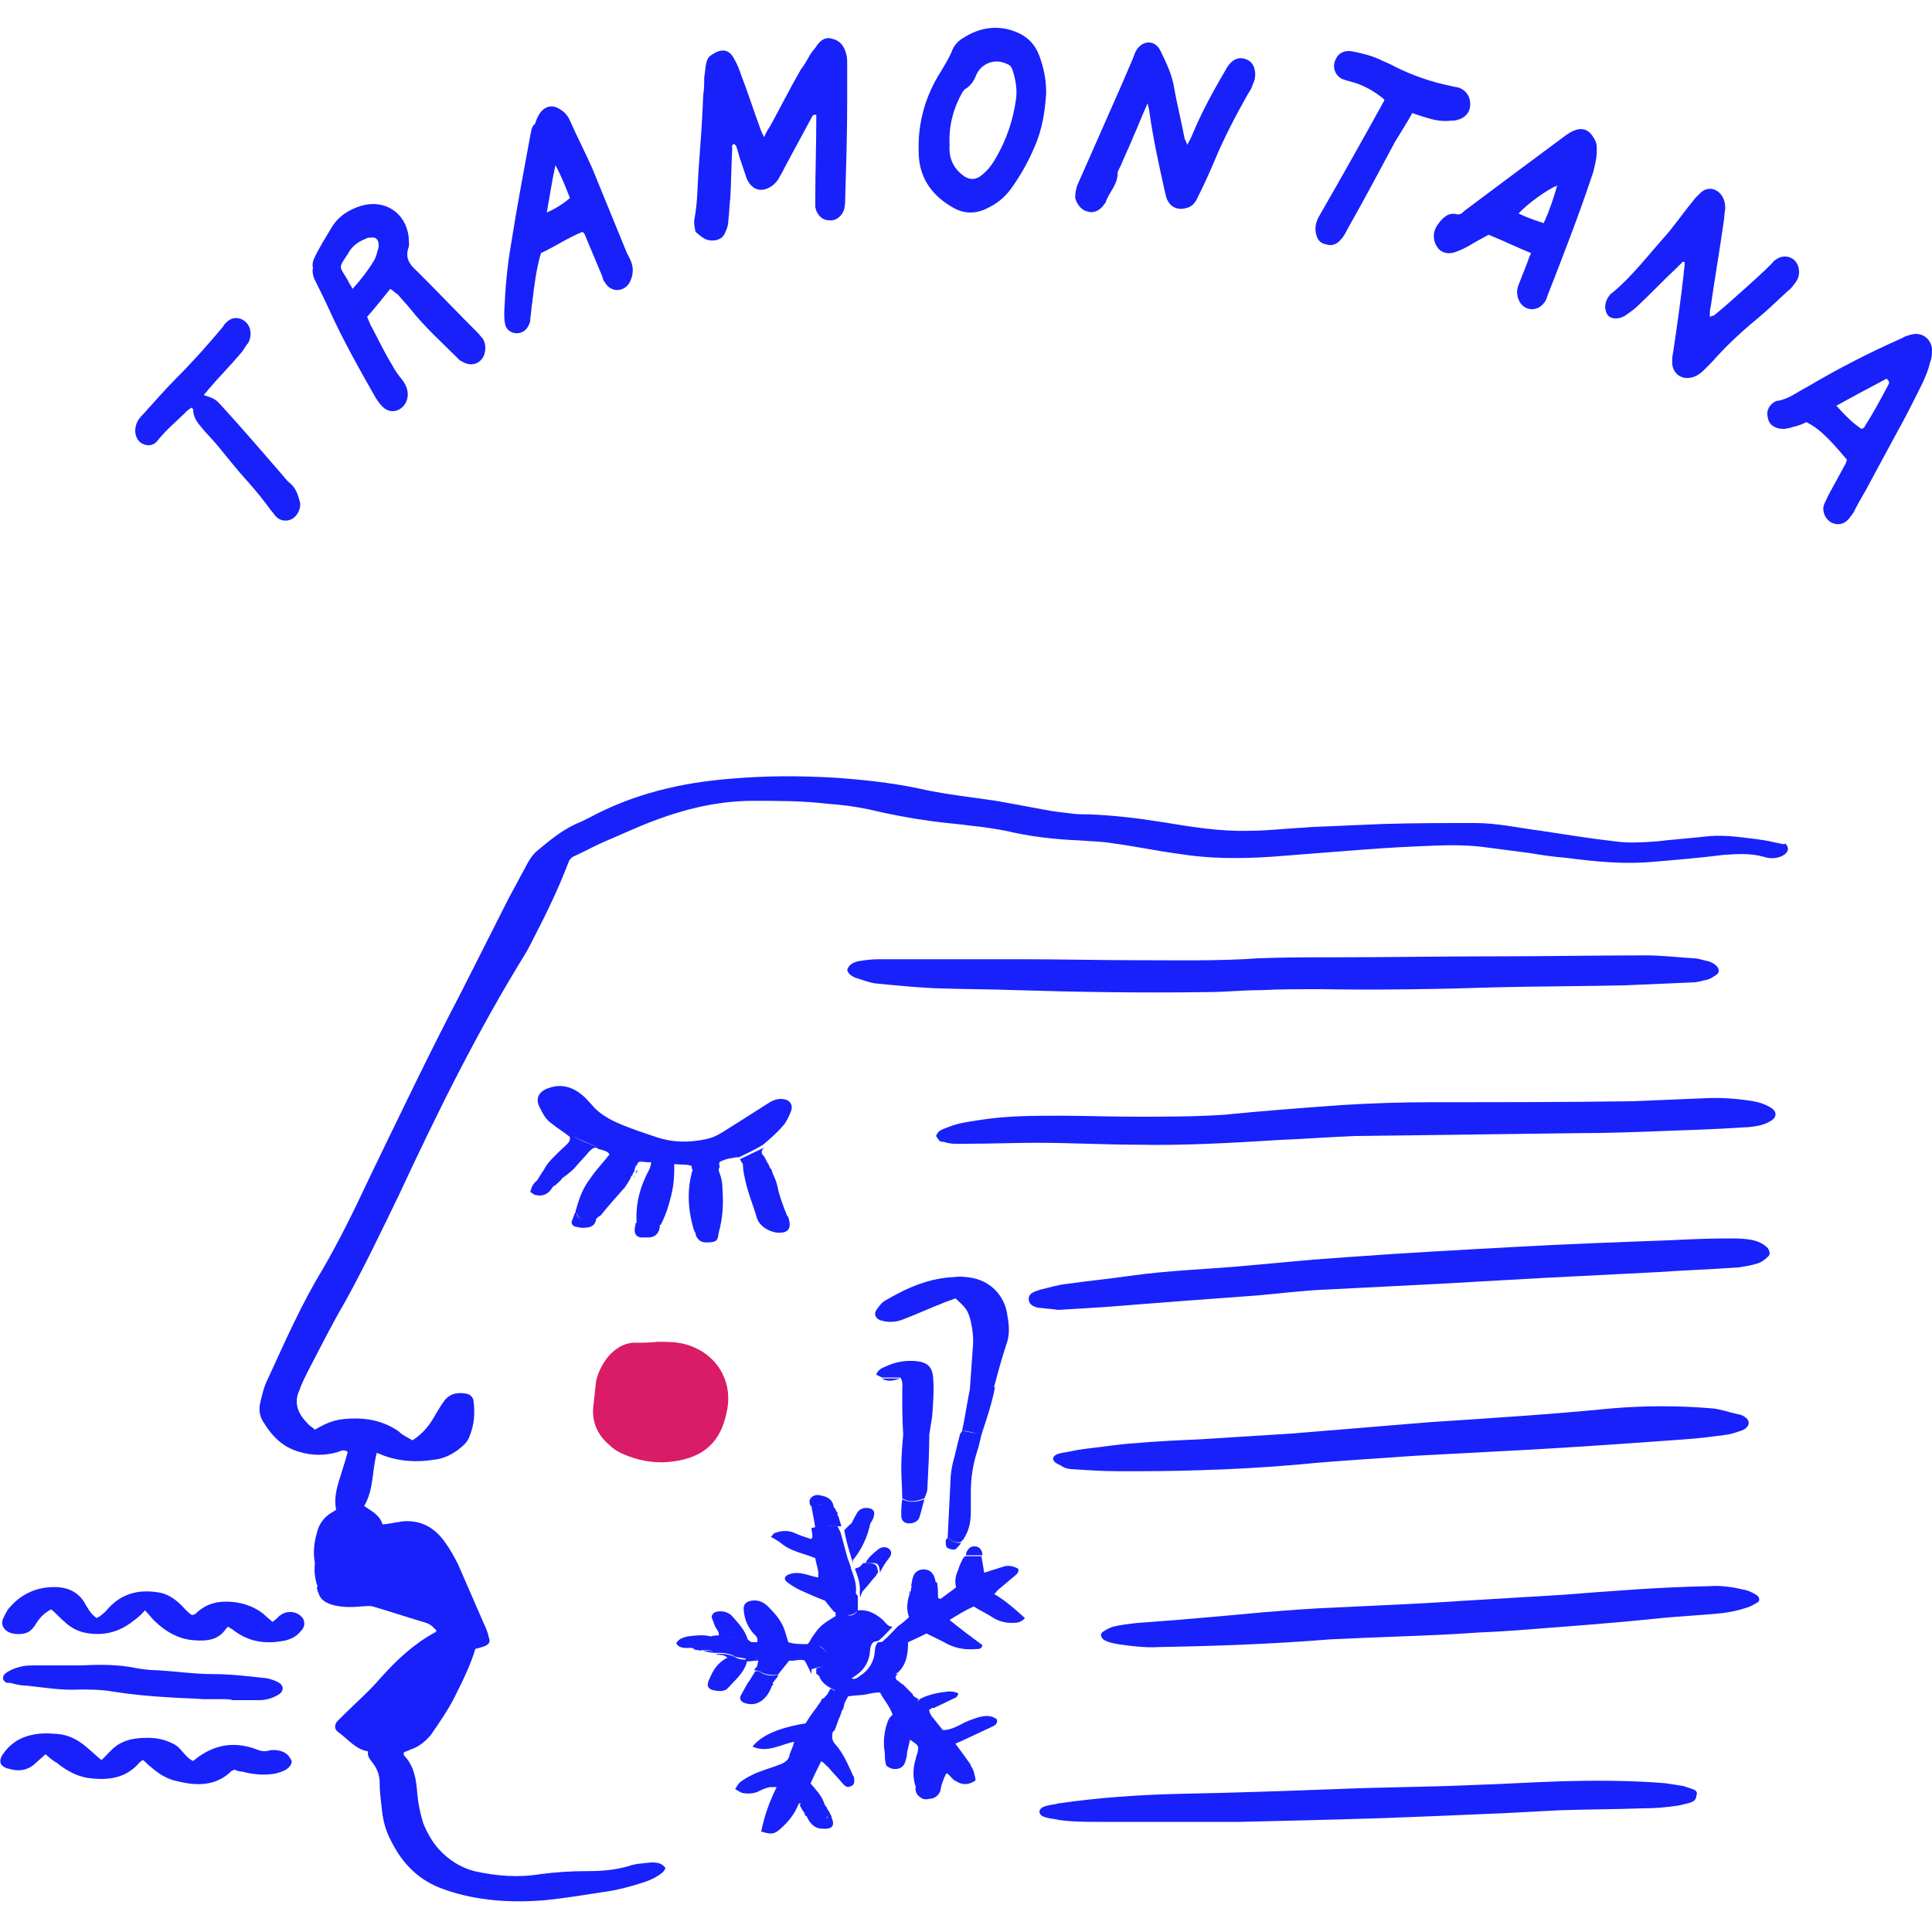 <svg enable-background="new 0 0 200 200" viewBox="0 0 200 200" xmlns="http://www.w3.org/2000/svg"><path d="m68.1 138.9c1 0 2 0 3 .3 3 .9 4.7 3.6 4.2 6.6 0 .2-.1.3-.1.5-.6 2.9-2.3 4.6-5.6 5-1.5.2-3 0-4.4-.5-.8-.3-1.5-.6-2.1-1.2-1.2-1-1.8-2.3-1.7-3.8.1-.9.2-1.8.3-2.8.2-.9.6-1.7 1.2-2.5.7-.8 1.5-1.4 2.6-1.5.9 0 1.8 0 2.6-.1z" fill="#d91b68"/><g fill="#1821fa"><path d="m73.7 24.9c.7 0 1.2-.3 1.4-.9.2-.4.3-.8.3-1.2.1-.8.1-1.5.2-2.3.1-1.7.1-3.4.2-5.1 0-.2-.1-.4.2-.5.1.1.1.1.2.2.2.5.3 1.1.5 1.6.2.6.4 1.2.6 1.8.6 1.3 1.7 1.5 2.8.6.2-.2.5-.5.6-.8.2-.3.4-.7.6-1.1.9-1.7 1.8-3.3 2.7-5 .1-.2.2-.4.5-.3v.6c0 2.6-.1 5.3-.1 7.9v1c.1.8.7 1.4 1.4 1.4.7.1 1.4-.4 1.6-1.2.1-.4.1-.9.1-1.3.1-3.3.2-6.5.2-9.8 0-1.3 0-2.6 0-3.9 0-.3 0-.7-.1-1-.2-.8-.6-1.4-1.5-1.6-.7-.2-1.2.2-1.6.8-.2.3-.4.5-.6.8-.3.5-.6 1.1-1 1.6-1.1 1.9-2.1 3.9-3.2 5.9-.2.3-.4.6-.6 1.1-.2-.4-.3-.6-.4-.9-.7-1.9-1.3-3.8-2-5.6-.2-.6-.4-1.1-.7-1.6-.5-1-1.3-1.1-2.2-.5-.4.2-.6.5-.7 1-.1.4-.1.9-.2 1.4 0 .6 0 1.2-.1 1.8-.1 2.7-.3 5.3-.5 8-.1 1.6-.1 3.2-.4 4.8-.1.4 0 .9.1 1.4.6.5 1 .9 1.7.9z"/><path d="m32.6 29c.5 1 1 2 1.5 3.1 1.4 3.1 3.1 6.1 4.8 9.1.2.3.4.6.7.9.8.8 1.9.5 2.4-.4.4-.8.2-1.6-.3-2.3-.4-.5-.8-1-1.1-1.6-.8-1.3-1.4-2.6-2.1-3.9-.2-.3-.3-.7-.5-1.1.8-.9 1.6-1.9 2.4-2.9.3.2.5.4.8.6.4.5.9 1 1.3 1.5 1.5 1.9 3.3 3.5 5 5.2.1.1.2.2.3.2.9.6 1.9.3 2.3-.6.2-.6.2-1.2-.1-1.7-.1-.2-.3-.3-.4-.5-2.1-2.1-4.3-4.4-6.4-6.5-.8-.7-1.3-1.4-.9-2.5.1-.3 0-.8 0-1.1-.3-2.5-2.5-3.9-4.9-3.2-1.3.4-2.4 1.1-3.1 2.3-.6 1-1.3 2.1-1.8 3.2-.1.2-.2.6-.1.9-.1.4 0 .9.2 1.3zm3.4-2.7c.4-.8 1.1-1.3 1.9-1.6.1-.1.3-.1.5-.1.5-.1.8.2.8.8 0 .1 0 .3-.1.5-.1.4-.2.8-.4 1.1-.6 1-1.3 1.9-2.2 2.9-.2-.4-.4-.6-.5-.9-.9-1.5-1-1.2 0-2.7z"/><path d="m168.2 32.7c.4-.3.9-.6 1.3-1 1.4-1.3 2.7-2.7 4.1-4 .2-.2.4-.4.6-.6.1 0 .2 0 .2.1 0 .4-.1.8-.1 1.1-.3 2.7-.7 5.5-1.1 8.2-.1.4-.1.8-.1 1.1.1 1.3 1.3 1.9 2.5 1.3.2-.1.5-.3.7-.5.3-.3.6-.6.9-.9 1.4-1.6 3-3.1 4.7-4.5 1.1-.9 2.1-1.9 3.2-2.9.3-.2.5-.5.8-.9s.4-.9.3-1.4c-.2-1.2-1.5-1.6-2.4-.9-.2.1-.3.3-.4.4-.9.9-1.8 1.7-2.8 2.6s-2 1.8-3.1 2.7c-.1.1-.3.1-.5.2 0-.4 0-.8.1-1.1.4-2.8.9-5.7 1.3-8.5.1-.5.1-1.1.2-1.6 0-.5-.1-1-.4-1.4-.5-.7-1.4-.9-2.1-.3-.2.2-.4.4-.6.6-1 1.2-1.9 2.5-2.9 3.7-1.9 2.1-3.6 4.4-5.8 6.2-.1 0-.1.1-.2.2-.5.6-.6 1.5-.1 2.1.3.3 1 .4 1.7 0z"/><path d="m112.6 21.9c.6.2 1.2-.1 1.6-.6.1-.2.3-.3.3-.5.4-1 1.2-1.7 1.2-2.9 0-.2.2-.5.3-.7.4-1 .9-2 1.3-3 .5-1.1.9-2.2 1.5-3.5.1.5.2.8.2 1 .4 2.8 1 5.5 1.6 8.2.1.3.1.6.3.9.3.6.9.9 1.6.8.8-.1 1.2-.5 1.5-1.2.6-1.2 1.2-2.5 1.7-3.7 1-2.4 2.2-4.7 3.5-7 .2-.3.4-.6.5-1 .2-.4.3-.9.2-1.4-.1-.6-.4-1-1-1.2s-1.1 0-1.5.4c-.2.2-.4.5-.5.7-1.3 2.2-2.5 4.4-3.5 6.8-.1.3-.3.6-.5 1-.1-.4-.3-.6-.3-.8-.3-1.6-.7-3.2-1-4.8-.2-1.5-.8-2.8-1.5-4.2-.5-1-1.7-1.1-2.4-.1-.2.3-.3.6-.4.9-.4.9-.8 1.9-1.2 2.8-1.5 3.4-3 6.8-4.5 10.2-.2.4-.3 1-.3 1.5.2.7.7 1.3 1.3 1.4z"/><path d="m53.5 34.5c.6 0 1.1-.4 1.3-1 .1-.2.1-.4.1-.6.1-.5.1-1.1.2-1.6.2-1.7.4-3.4.9-5.1 1.5-.7 2.8-1.6 4.3-2.2.1.1.2.2.2.2.6 1.4 1.2 2.9 1.8 4.3.1.2.1.5.3.7.6 1.1 2 1.1 2.6 0 .3-.6.4-1.3.2-1.9-.1-.4-.3-.7-.5-1.1-1.2-2.9-2.4-5.9-3.6-8.8-.7-1.6-1.5-3.1-2.2-4.7-.2-.5-.5-1-1-1.3-.8-.6-1.6-.5-2.2.3-.2.3-.4.7-.5 1.1-.4.3-.4.8-.5 1.2-.7 3.8-1.4 7.5-2 11.3-.4 2.3-.6 4.6-.7 7 0 .4 0 .9.1 1.3.1.5.6.9 1.2.9zm4-17.4c.7 1.3 1.1 2.4 1.5 3.4-.7.6-1.5 1.1-2.4 1.5.3-1.6.5-3.1.9-4.9z"/><path d="m200 36.1c-.1-1-1-1.7-2-1.5-.4.1-.8.2-1.1.4-3.4 1.5-6.7 3.2-9.9 5.1-1 .5-1.8 1.2-3 1.4h-.1c-.7.3-1.1 1-.9 1.7.1.8.8 1.2 1.6 1.2.3 0 .7-.1 1-.2.5-.1 1-.3 1.4-.5 1.2.6 2.2 1.5 4.2 3.9-.1.2-.1.4-.2.5-.6 1.1-1.2 2.2-1.8 3.3-.1.3-.3.6-.4.9-.2.7.2 1.5.8 1.8s1.3.2 1.8-.4c.2-.3.5-.6.6-.9.5-1 1.1-1.9 1.6-2.9.9-1.7 1.8-3.3 2.7-5 .9-1.6 1.7-3.2 2.5-4.8.4-.8.8-1.7 1-2.6.2-.4.2-1 .2-1.4zm-4.5 3.7c-.8 1.5-1.6 3-2.5 4.4 0 .1-.1.1-.3.2-.9-.6-1.7-1.4-2.6-2.4 1.8-1 3.5-1.9 5.2-2.8.3.3.3.4.2.6z"/><path d="m98.5 21.4c1.3.8 2.6.8 4 0 1-.5 1.8-1.3 2.4-2.2.9-1.3 1.6-2.6 2.2-4 .8-1.8 1.1-3.8 1.2-5.6 0-1.5-.3-2.7-.7-3.8s-1.1-1.9-2.2-2.4c-2-.9-4-.6-5.8.6-.5.3-.9.8-1.1 1.4-.3.7-.7 1.3-1.1 2-1.6 2.5-2.4 5.3-2.3 8.3 0 2.5 1.2 4.4 3.4 5.7zm1.1-11.8c.1-.2.3-.4.5-.5.4-.3.7-.7.9-1.2.5-1.3 1.9-1.9 3.2-1.3.3.1.5.3.6.6.3.9.5 1.9.4 2.9-.3 2.3-1 4.4-2.2 6.4-.4.7-.9 1.3-1.6 1.8-.5.3-1 .3-1.5 0-1.2-.8-1.7-1.9-1.6-3.3-.1-2 .4-3.8 1.3-5.4z"/><path d="m150.9 22.2c-1-.3-1.6.4-2.1 1.1s-.5 1.6 0 2.3c.4.6 1.2.8 2.1.4.8-.3 1.4-.7 2.1-1.1.4-.2.7-.4 1.1-.6 1.5.6 2.9 1.3 4.4 1.9-.2.4-.3.7-.4 1-.3.8-.6 1.5-.9 2.3-.2.5-.2 1 0 1.5.4 1.1 1.8 1.4 2.6.4.2-.2.3-.5.4-.8 1.6-4.1 3.2-8.2 4.6-12.4.2-.5.3-1.1.4-1.6.1-.4.1-.9.1-1.3 0-.5-.2-.9-.5-1.3-.4-.6-1.1-.8-1.8-.5-.3.1-.6.3-.9.5-3.1 2.3-6.2 4.6-9.4 7-.5.4-1 .7-1.4 1.1 0 0-.2.1-.4.1zm10.3-3c-.4 1.4-.8 2.6-1.4 3.9-.9-.3-1.8-.6-2.6-1 .9-1 3-2.5 4-2.9z"/><path d="m137.3 25.3c.5.2 1.1 0 1.5-.5.3-.3.5-.7.7-1.1 1.7-3 3.3-6 4.9-9 .6-1 1.2-1.9 1.8-3 .5.2.9.3 1.2.4.9.3 1.8.5 2.7.4.2 0 .5 0 .8-.1.8-.2 1.3-.8 1.3-1.6s-.4-1.4-1.1-1.7c-.3-.1-.6-.1-.9-.2-2-.4-4-1.1-5.8-2-.5-.3-1.1-.5-1.7-.8-.9-.4-1.8-.6-2.8-.8-.8-.1-1.4.2-1.7 1s.1 1.6.8 1.9c.3.1.6.2 1 .3 1.2.3 2.5 1.1 3.3 1.8v.1c-2.2 4-4.4 7.9-6.7 11.9-.3.5-.5 1.1-.4 1.7.1.7.4 1.2 1.1 1.3z"/><path d="m14.9 46c.5.2 1.1.1 1.5-.5.9-1.1 2-2 3-3 .1-.1.3-.2.4-.3.1.1.2.1.2.2 0 .8.4 1.3.9 1.9s1.1 1.2 1.6 1.8c1 1.2 2 2.5 3.1 3.7.9 1 1.7 2 2.5 3.1.2.2.3.4.5.6.6.6 1.6.5 2.1-.2.3-.4.5-1 .3-1.5-.2-.7-.4-1.3-1-1.8-.4-.3-.7-.8-1-1.1-1.9-2.2-3.8-4.4-5.8-6.6-.9-1-.9-1-2.1-1.4.1-.2.3-.3.4-.5 1.1-1.3 2.3-2.5 3.4-3.8.3-.3.5-.8.8-1.1.2-.4.3-.9.2-1.3-.1-.6-.5-1-1-1.2-.6-.2-1.1 0-1.5.4-.1.1-.2.2-.3.4-1.5 1.8-3.1 3.6-4.8 5.3-1.2 1.2-2.4 2.6-3.5 3.8-.5.5-.8 1-.8 1.7 0 .6.3 1.2.9 1.4z"/><path d="m183.7 87.2c-.8-.2-1.6-.3-2.4-.4-1.6-.2-3.2-.4-4.8-.2-1.7.2-3.4.3-5 .5-1.4.1-2.9.2-4.3 0-2.6-.3-5.1-.7-7.7-1.1-2.3-.3-4.5-.8-6.8-.8-3.2 0-6.4 0-9.6.1-2.4.1-4.7.2-7 .3-.5 0-1.1.1-1.6.1-1.7.1-3.4.3-5.1.3-3 .1-6.1-.4-9.1-.9-2.5-.4-5-.7-7.6-.8-.6 0-1.3 0-1.9-.1-.9-.1-1.8-.2-2.8-.4-1.6-.3-3.2-.6-4.9-.9-2.7-.4-5.5-.7-8.1-1.3-2.9-.6-5.8-.9-8.7-1.1-3.5-.2-7-.2-10.5.1-5.3.4-10.3 1.6-14.9 4.1-.4.2-.8.4-1.3.6-1.5.7-2.7 1.7-3.9 2.7-.4.3-.7.7-1 1.2-.7 1.3-1.4 2.6-2.1 3.9-1.6 3.2-3.2 6.3-4.8 9.5-3.3 6.3-6.4 12.8-9.5 19.2-1.5 3.2-3.1 6.5-4.9 9.6-2.2 3.6-3.9 7.5-5.7 11.4-.4.8-.6 1.7-.8 2.6-.1.6 0 1.2.3 1.7.9 1.5 2 2.7 3.8 3.2 1.3.4 2.7.4 4 0 .3-.1.6-.3 1 0-.2.7-.4 1.4-.6 2-.4 1.3-.9 2.6-.6 4-.2.1-.3.2-.5.3-.8.5-1.3 1.2-1.5 2.1-.3 1-.4 2.1-.2 3.1-.1.9 0 1.7.3 2.5.3-.1.5-.3.8-.5-.3.2-.6.3-.9.5 0 .2.1.4.1.5 0 0 .1.1.1.2.2.6.7.9 1.3 1.1 1 .3 2 .3 3 .2.4 0 .9-.1 1.3 0 1.7.5 3.5 1.1 5.2 1.6.7.2.8.3 1.4.9-.1.1-.1.2-.2.2-2.2 1.2-4 2.9-5.6 4.7-1.2 1.4-2.6 2.6-3.9 3.9-.2.2-.4.4-.6.6-.3.4-.3.8.1 1.1 1 .7 1.8 1.8 3.1 2-.1.5.2.8.4 1.1.5.6.8 1.3.8 2.1 0 .9.1 1.7.2 2.5.1 1.3.4 2.5 1 3.6 1.2 2.4 2.9 4.1 5.5 5 3.4 1.2 7 1.4 10.5 1.1 1.9-.2 3.8-.5 5.7-.8 1.6-.2 3.1-.6 4.6-1.1.6-.2 1.2-.5 1.7-.9.2-.1.3-.4.4-.5-.4-.6-1-.6-1.5-.6-.8.1-1.6.1-2.4.4-1.4.4-2.8.5-4.3.5-1.6 0-3.1.1-4.7.3-2.4.4-4.6.2-6.9-.3-1.5-.4-2.7-1.2-3.7-2.3-.7-.8-1.2-1.7-1.6-2.7-.3-1-.5-1.9-.6-3-.1-1.4-.3-2.9-1.4-4 0 0 0-.2 0-.3.3-.1.7-.3 1-.4.7-.3 1.3-.8 1.8-1.4.9-1.3 1.8-2.6 2.5-4 .8-1.6 1.6-3.2 2.1-4.9.4-.1.7-.2 1-.3.4-.2.6-.4.4-.9-.1-.5-.3-1-.5-1.4-.9-2.1-1.8-4.1-2.7-6.2-.4-.8-.8-1.5-1.3-2.2-1.1-1.6-2.6-2.4-4.5-2.2-.4.1-.8.1-1.1.2-.3 0-.5.1-.9.1-.3-1-1.2-1.4-1.9-1.9 1-1.7.8-3.6 1.3-5.5.2.1.4.1.5.2 1.8.7 3.6.8 5.5.5.9-.1 1.7-.5 2.4-1 .5-.4 1-.8 1.2-1.4.5-1.2.6-2.5.4-3.8-.1-.3-.3-.5-.6-.6-.9-.2-1.8-.1-2.4.7-.3.4-.6.9-.9 1.4-.6 1.1-1.3 2-2.4 2.7-.5-.3-1-.5-1.4-.9-1.7-1.2-3.6-1.5-5.7-1.3-1.1.1-2 .5-3 1.1-.3-.3-.6-.4-.8-.7-1-1-1.4-2.1-.8-3.4.2-.6.5-1.2.8-1.8 1.3-2.5 2.5-4.9 3.9-7.3 2-3.6 3.8-7.4 5.6-11.1 4-8.6 8.1-16.9 13.1-25 .3-.5.6-1.1.9-1.7 1.3-2.5 2.5-5 3.5-7.6.1-.3.2-.5.5-.7 1.1-.5 2-1 3.1-1.5 1.2-.5 2.5-1.1 3.7-1.6 3.8-1.6 7.7-2.7 11.9-2.7 2.5 0 5.1 0 7.6.3 1.5.1 3 .3 4.4.6 2.1.5 4.2.9 6.4 1.2 1.4.2 2.9.3 4.3.5 1.1.1 2.3.3 3.4.5 2.5.6 5.1.9 7.7 1 1.1.1 2.3.1 3.4.3 2.3.3 4.6.8 6.9 1.1 3.1.5 6.2.5 9.4.3 2.6-.2 5.1-.4 7.7-.6s5.2-.4 7.8-.5c2.3-.1 4.5-.2 6.7.1 1.5.2 3.1.4 4.6.6 1.2.2 2.5.4 3.8.5 3.1.4 6.1.7 9.2.4 2.4-.2 4.7-.4 7.1-.7 1.4-.1 2.8-.2 4.2.2.6.2 1.3.2 1.9-.1s.8-.8.3-1.3c0 .2-.5 0-1.1-.1z"/><path d="m125 102.7c1.8 0 3.6-.2 5.5-.2 2-.1 4.1-.1 6.2-.1 6.1.1 12.3 0 18.4-.2 4.4-.1 8.7-.1 13.1-.2 2.4-.1 4.7-.2 7-.3.5 0 1.1-.2 1.6-.3.3-.1.6-.3.9-.5s.3-.6 0-.9c-.2-.2-.5-.4-.9-.5-.5-.1-1-.3-1.5-.3-1.6-.1-3.3-.3-4.9-.3-5.2 0-10.4.1-15.6.1-5.6 0-11.3.1-16.9.1-2.5 0-5.1 0-7.6.1-4.2.3-8.5.2-12.7.2-3.9 0-7.8-.1-11.7-.1-5 0-10 0-15 0-.7 0-1.4.1-2 .2-.5.1-1 .3-1.2.9.1.4.4.6.8.8.7.2 1.4.5 2.1.6 2 .2 4.1.4 6.1.5 2.8.1 5.7.1 8.5.2 6.5.2 13.2.3 19.8.2z"/><path d="m183.2 114.6c-.5-.3-1.1-.5-1.7-.6-1.8-.3-3.5-.4-5.3-.3-2.4.1-4.8.2-7.2.3-6.9.1-13.8.1-20.7.1-3.2 0-6.3.1-9.5.3-4.1.3-8.1.6-12.1 1-3 .2-6 .2-9 .2-2.7 0-5.4-.1-8-.1-2.7 0-5.3 0-8 .4-1.2.2-2.4.3-3.6.8-.5.2-1 .3-1.2.9.4.6.4.6.8.6.8.3 1.7.2 2.5.2 2.4 0 4.8-.1 7.2-.1 3.4 0 6.9.2 10.4.2 4.9.1 9.9-.2 14.8-.5 2.5-.1 5.1-.3 7.6-.4 7.8-.1 15.6-.2 23.4-.3 2.7 0 5.4-.1 8.1-.2 2.9-.1 5.9-.2 8.9-.4.5 0 1.1-.1 1.6-.2.3-.1.7-.2 1-.4.8-.4.8-1.1 0-1.5z"/><path d="m181 128.3c-.7-.1-1.4-.1-2.1-.1-2.1 0-4.2.1-6.3.2-5.4.2-10.8.4-16.1.7-5.5.3-11 .6-16.5 1-1.4.1-2.7.2-4.1.3-2.2.2-4.4.4-6.6.6-4.2.4-8.4.5-12.5 1.1-2.1.3-4.2.5-6.3.8-1 .1-1.9.4-2.8.6-.5.2-1.3.3-1.2 1.1.1.6.8.8 1.3.8.6.1 1.3.1 1.7.2 1.8-.1 3.4-.2 4.9-.3 2.6-.2 5.1-.4 7.7-.6l8.1-.6c2.3-.2 4.6-.5 7-.6 3.9-.2 7.9-.4 11.8-.6 3.5-.2 7.1-.4 10.6-.6 3.9-.2 7.9-.4 11.8-.6 2.9-.2 5.8-.3 8.6-.5.6-.1 1.3-.2 1.9-.4.4-.1.8-.4 1.1-.7.3-.2.2-.6 0-.9-.6-.6-1.3-.8-2-.9z"/><path d="m111.2 152.1c1.5.1 3 .2 4.6.2 2.8 0 5.5 0 8.3-.1 3.5-.1 7-.3 10.4-.6 4-.4 8-.6 12-.9 3.8-.2 7.5-.4 11.3-.6 5.5-.3 11.1-.7 16.6-1.1 1.5-.1 3-.3 4.5-.5.5-.1 1.1-.3 1.6-.5.7-.4.7-1 0-1.4-.2-.1-.4-.2-.6-.2-.9-.2-1.7-.5-2.6-.6-3.5-.3-7-.3-10.5 0-6.1.6-12.3 1-18.5 1.4-4.8.4-9.7.8-14.6 1.2-3.2.2-6.3.4-9.5.6-2.3.1-4.5.2-6.7.4-1.7.1-3.5.4-5.3.6-.8.1-1.5.3-2.3.4-.4.1-.8.2-.9.6.1.4.4.5.8.7.4.3.9.4 1.4.4z"/><path d="m181.8 165.1c-.3-.2-.7-.4-1.1-.5-1.3-.3-2.5-.5-3.8-.4-5.1.1-10.1.5-15.2.9-3.3.2-6.7.4-10 .6-4.4.3-8.9.5-13.3.7-2.6.1-5.1.3-7.6.5-4.3.4-8.7.8-13 1.1-.9.1-1.8.2-2.6.4-.3.1-.7.3-1 .5s-.3.5 0 .8c.4.3 1 .4 1.5.5 1.4.2 2.9.4 4.3.3 5.8-.1 11.6-.3 17.8-.8 2.1-.1 4.6-.2 7.2-.3 2.7-.1 5.3-.2 8-.4 2.5-.1 5-.3 7.5-.5 3.9-.3 7.7-.6 11.5-1 2.1-.2 4.2-.3 6.2-.5.9-.1 1.8-.3 2.7-.6.3-.1.7-.3 1-.5.3-.1.3-.6-.1-.8z"/><path d="m175.2 185.2c-.3-.1-.6-.2-.9-.3-.6-.1-1.2-.2-1.9-.3-3.6-.3-7.2-.3-10.8-.2-3.2.1-6.3.3-9.5.4-4.5.2-9 .2-13.6.4-5.5.2-11 .4-16.5.5-4.2.1-8.4.4-12.5 1-.3.1-.6.1-1 .2s-.8.2-.9.6c0 .5.5.6.9.7s.8.1 1.1.2c1.4.2 2.9.2 4.3.2h7.5 6.9c4.4-.1 8.9-.2 15.2-.4 2.8-.1 7.5-.3 12.2-.5 1.9-.1 3.8-.2 5.7-.3 2.9-.1 5.8-.1 8.6-.2 1.3 0 2.5-.1 3.8-.3.4-.1.9-.2 1.2-.3s.6-.3.6-.7c.2-.4-.1-.6-.4-.7z"/><path d="m103.3 164.6c.6-.5 1.3-1.1 1.9-1.6.1-.1.3-.3.2-.6-.5-.3-1.1-.4-1.6-.2-.6.2-1.3.4-1.9.6-.2.1-.4.2-.6.3-.8.3-1.5.8-2.3 1.2-.5.4-1.1.8-1.6 1.2-.1 0-.2 0-.3-.1 0-.5 0-1.1-.1-1.6-.9 0-1.8-.2-2.6.2 0 .2-.1.4-.1.6 0 .1-.1.2-.1.3-.3.8-.4 1.7-.1 2.5-.4.4-.8.7-1.2 1-.5.5-.9 1-1.4 1.4-.1.2-.4.2-.6.2-.4.4-.3.9-.4 1.4-.2.9-.7 1.6-1.5 2.1-.5.4-.7.4-1.2 0-.2-.1-.4-.3-.6-.5-.1 0-.1-.1-.1-.2v-.1c-.1-.1-.1-.2-.2-.2-.2 0-.4 0-.6 0-.8-.1-.8-.1-1.8.2v.5.1h.1s0 .1.1.1c0 0 .1.1.1.1.2.6.7 1 1.3 1.3.1.1.3.1.4.2-.2 0-.3-.1-.5-.2-.1.1-.2.3-.3.5s-.3.3-.4.5h-.1c-.1.1-.1.1-.2.2v.1c-.1.1-.2.3-.3.4s-.1.2-.2.3c-.4.5-.8 1.1-1.1 1.6-3 .5-4.6 1.3-5.5 2.4 1.5.7 2.9-.2 4.3-.5-.1.6-.4 1-.5 1.5-.1.4-.4.6-.8.8-.5.2-1.1.4-1.7.6-.9.3-1.8.7-2.6 1.3-.2.2-.3.4-.5.7.3.2.5.3.7.4.5.1 1.1.1 1.6-.1.4-.2.8-.4 1.3-.5h.7c-.8 1.6-1.3 3.1-1.6 4.6 1 .3 1.3.3 1.9-.2.8-.7 1.5-1.5 1.9-2.5.1-.2.2-.3.5-.3 0-.2 0-.3.1-.5.3-.6.6-1.3.9-1.9.3-.7.7-1.4 1-2.1.5-.8.9-1.6 1-2.6 0-.1.2-.3.3-.4.2-.4.3-.9.5-1.3.1-.2.1-.3.2-.5 0-.1 0-.2.1-.2 0-.1 0-.2.1-.2 0-.2.1-.3.1-.5.1-.3.3-.6.4-.8.7-.1 1.3-.1 1.9-.2.4-.1.9-.2 1.4-.2.4.8 1 1.4 1.3 2.3-.2.2-.4.4-.5.7-.4 1.1-.5 2.2-.3 3.3 0 .4 0 .7.1 1.1 0 .2.2.3.4.4.6.3 1.4.1 1.6-.6.1-.3.2-.6.2-1-.4.2-.8.3-1.2.3.4 0 .8-.1 1.2-.3.1-.4.2-.9.3-1.3 0-.1 0-.2 0-.2-.2-.3-.4-.7-.7-1 .2.3.5.7.7 1v.2c.9.6 1 .6.7 1.6-.1.2-.1.5-.2.7-.2.9-.2 1.7.1 2.6-.1.4.1.8.4 1 .3.3.7.3 1.1.2.4 0 .8-.3 1-.7.1-.2.1-.5.2-.8s.2-.6.4-1c.1-.2.2-.1.3 0h.9c-.3 0-.6 0-.9 0 .3.3.5.6.8.7.6.4 1.3.4 2-.1-.1-.6-.2-1.1-.5-1.5v-.1c-.5-.7-1-1.4-1.6-2.2.2-.1.5-.2.7-.3 1.1-.5 2.1-1 3.2-1.5.2-.1.5-.3.4-.7-.6-.5-1.3-.4-2-.2-.6.2-1.2.4-1.7.7-.6.3-1.2.6-1.9.6-.4-.5-.8-1-1.2-1.5-.1-.2-.2-.4-.2-.5 0 0 0 0 0-.1.1-.1.2-.1.3-.2h-.1.2.1c.8-.4 1.5-.7 2.3-1.1.1-.1.2-.3.2-.4-.4-.2-.7-.2-1-.2-1 .1-2.1.3-3 .8h.1-.1c-.1.2-.2.2-.3.2.1 0 .2-.1.2-.2-.2-.1-.4-.2-.6-.4v-.1l-.1-.1c-.1-.1-.1-.1-.2-.2l-.1-.1c-.1-.1-.1-.1-.2-.2l-.1-.1c-.1-.1-.1-.1-.2-.2l-.1-.1s-.1-.1-.2-.1c0 0 0-.1-.1-.1-.1-.1-.2-.2-.4-.3 0-.1-.1-.2-.1-.3.1-.2.2-.3.3-.4-.1.1-.2.1-.3.1.1-.1.2-.1.3-.2.9-.9 1-2 1-3.1.7-.3 1.3-.6 1.9-.9.8.4 1.5.7 2.2 1.1 1 .5 2 .6 3.1.5.2 0 .4 0 .5-.4-1.1-.8-2.3-1.7-3.4-2.6.8-.5 1.6-1 2.5-1.4.6.4 1.3.7 1.9 1.1s1.3.6 2 .6c.5 0 1 0 1.4-.5-1-.9-2-1.8-3.2-2.5.1 0 .2-.2.4-.4zm-3.8 19.3c-.1 0-.2 0-.3 0zm-7-6.1c.2.3.4.6.6 1-.2-.4-.4-.7-.6-1z"/><path d="m28.9 167.3c-.2.2-.4.4-.7.6-.3-.3-.6-.5-.9-.8-1.1-.9-2.5-1.3-3.9-1.3-1.3 0-2.3.4-3.2 1.3 0 0-.1 0-.3.1-.4-.2-.7-.6-1.1-1-.6-.6-1.3-1.1-2.1-1.3-2-.4-3.9-.1-5.4 1.5-.2.2-.4.5-.7.7-.2.2-.4.3-.6.4-.6-.4-.9-1-1.2-1.5-.6-1.1-1.6-1.6-2.8-1.7-2-.1-3.7.6-5 2.1-.3.3-.5.8-.7 1.2-.2.5 0 1 .5 1.3s1.2.3 1.7.2.8-.4 1.1-.8c.4-.7.9-1.3 1.7-1.7.5.4.9.9 1.4 1.3.5.5 1.2.9 2 1.1 1.9.4 3.6 0 5.1-1.2.4-.3.8-.6 1.2-1.1.4.4.6.7.9 1 1.2 1.2 2.6 2 4.2 2.1 1.3.1 2.5 0 3.3-1.2 0 0 .1-.1.2-.2.2.1.3.2.5.3 1.5 1.2 3.2 1.5 5 1.2.8-.1 1.5-.4 2-1 .4-.4.5-.8.3-1.3-.5-.8-1.7-1-2.5-.3z"/><path d="m29.4 181.4c-.4-.2-1-.3-1.5-.2-.6.2-1.1 0-1.6-.2-2.1-.7-4-.4-5.8.9-.1.1-.3.2-.5.4-.9-.4-1.2-1.4-2.1-1.8-.8-.4-1.6-.6-2.6-.6s-1.9.1-2.7.5c-.9.4-1.4 1.2-2.1 1.8-.5-.4-1-.9-1.5-1.3-.9-.8-1.9-1.3-3-1.4s-2.1-.1-3.1.2c-1.1.3-2 1-2.6 1.9-.5.7-.3 1.3.6 1.5 1 .3 1.9.2 2.7-.5.3-.3.7-.6 1.1-1 .5.4.8.7 1.2.9 1.1.9 2.3 1.5 3.6 1.6 1.9.2 3.6-.1 4.9-1.6.1-.1.2-.2.4-.3.3.2.5.5.8.7.8.7 1.7 1.3 2.8 1.5 2 .5 4 .5 5.6-1.1.1 0 .2-.1.3-.1.2.1.5.2.8.2 1.1.3 2.3.4 3.4.2.4-.1.7-.2 1.1-.4.3-.2.6-.5.6-.9-.2-.4-.4-.7-.8-.9z"/><path d="m1.4 174.3c.4.1.9.2 1.4.2 1.8.2 3.6.5 5.4.4 1.1 0 2.3 0 3.4.2 1.9.3 3.9.5 5.8.6 1.2.1 2.5.1 3.7.2h2.1c.3 0 .6 0 .9.1h2.7c.7 0 1.4-.2 1.9-.5.8-.4.7-1.1 0-1.4-.4-.2-1-.4-1.4-.4-1.8-.2-3.5-.4-5.3-.4-1.9 0-3.9-.3-5.8-.4-.7 0-1.4-.1-2-.2-1.9-.4-3.8-.4-5.7-.3-1.5 0-3.1 0-4.7 0-.6 0-1.3 0-1.9.2-.4.1-.9.3-1.3.6s-.4.8.1 1c.2 0 .4 0 .7.1z"/><path d="m104.3 136.3c-.2-2-1.6-3.6-3.6-4-.6-.1-1.3-.2-1.9-.1-2.6.1-4.9 1.1-7.1 2.4-.4.2-.6.5-.9.9-.4.5-.2 1 .4 1.2.2 0 .3.1.5.1.7.1 1.3 0 2-.3 1.3-.5 2.6-1.1 3.9-1.6.4-.2.9-.3 1.3-.5 1.1 1 1.3 1.2 1.6 2.4.2.9.3 1.8.2 2.8-.1 1.4-.2 2.8-.3 4.2-.3 1.5-.5 2.9-.8 4.3.6 0 1.2.3 1.8.3-.6 0-1.2-.2-1.8-.3 0 .1-.1.2-.2.3-.3 1.1-.5 2.1-.8 3.2-.1.5-.2 1.1-.2 1.6-.1 2-.2 4-.3 6 .4.3.9.6 1.4.4l.1-.1c0-.1.1-.1.1-.1.6-.9.8-1.8.8-2.9 0-.6 0-1.3 0-2 0-1.5.2-2.9.7-4.4.2-.6.3-1.3.5-1.9.5-1.5 1-3 1.3-4.6 0 0 0 0-.1 0 .4-1.5.8-3 1.3-4.5.3-.8.3-1.8.1-2.8z"/><path d="m73.9 171.1h.1c.8 0 1.5 0 2.1.4.3.1.7.1 1.1.2h1.1s.1 0 .1.1c0 0-.1-.1-.1-.1-.4 0-.8 0-1.1 0v.3c.4 0 .9-.1 1.3-.1 0 .2-.1.3-.1.5 0 .1-.1.2-.2.3s-.1.1-.1.2c.2 0 .3.1.5.1.6.4 1.3.4 1.9.4.4-.5.8-1 1.2-1.5.5.1 1.1-.2 1.6 0 .3.5.5 1 .7 1.4 0-.2 0-.3 0-.5 1-.3 1-.3 1.8-.2h.6c-.1-.4-.3-.9-.5-1.3.2.4.3.9.5 1.3.1.1.1.2.2.2v.1s.1.1.1.1c.2.1.4.3.6.5.5.4.7.4 1.2 0 .8-.5 1.3-1.2 1.5-2.1.1-.5 0-1 .4-1.4-.1-1.1-1-1.5-1.8-2 .7.5 1.6 1 1.8 2 .2-.1.5-.1.6-.2.5-.4.9-.9 1.4-1.4-.5 0-.7-.4-1-.7-.8-.7-1.6-1.1-2.6-1-.3.5-.7.6-1.1.5.4 0 .8-.1 1.1-.5 0-.5 0-1 0-1.5-.1-.1-.2-.2-.2-.3.1-.9-.2-1.7-.5-2.5 0-.2-.1-.3-.1-.4-.1-.2-.1-.4-.2-.5-.3-1-.5-1.9-.8-2.9-.1-.2-.2-.4-.3-.6-.9 0-1.8-.1-2.7.2 0 .2.1.5.1.8 0 .1 0 .2-.1.3 0 0 0 0-.1 0-.3-.1-.6-.2-.9-.3-.2-.1-.3-.1-.5-.2h-.1c-.3 0-.5 0-.8 0h.9c-.8-.4-1.5-.4-2.3-.1-.1 0-.2.2-.4.4.4.2.7.4 1 .6 1 .9 2.4 1.1 3.6 1.6.1.7.4 1.3.3 2-.6-.1-1.1-.3-1.6-.4s-1-.1-1.5.1c-.4.2-.5.5-.1.8s.9.6 1.3.8c.9.4 1.8.8 2.6 1.1.4.5.7.9 1 1.2h.2-.1v.4c-1.5.9-1.7 1.1-2.5 2.3-.1.2-.2.4-.4.6h-.1c-.6 0-1.3 0-1.9-.2-.1-.3-.2-.7-.3-1-.3-1.1-1-1.9-1.8-2.7-.5-.5-1.1-.7-1.7-.6s-.9.4-.8 1.1c.1.9.4 1.6 1 2.3.2.2.5.4.4.9-.2 0-.4 0-.5 0-.2 0-.4-.2-.5-.3-.3-1-1-1.7-1.7-2.5-.5-.4-1.1-.5-1.7-.3-.2.1-.4.4-.3.6.1.3.2.5.3.8s.5.6.4 1c-.3 0-.5 0-.8.1-.8-.2-1.6-.1-2.4 0-.4.1-.9.2-1.2.7.2.4.6.5 1.1.5.3 0 .6-.1.9.2h.1.1c1 .1 1.4-.1 1.7.3zm11.8.1c-.3-.4-.6-.6-.9-.8.3.1.6.4.9.8zm-10.6-1.6c.6-.2 1.3-.2 1.9 0-.6-.2-1.2-.2-1.9 0h-.1z"/><path d="m71.6 120.7c0 .2 0 .3.1.4-.6 2-.5 4.1.1 6.1 0 .1.1.2.1.2 0 .1 0 .2.1.2 0 .4.2.6.4.8.4.3.8.2 1.2.2.6-.1.7-.2.8-1 .4-1.4.5-2.9.4-4.3 0-.7-.1-1.4-.4-2.1v-.1c0-.1 0-.1.1-.3-.1-.5-.1-.5.4-.7.1 0 .2-.1.3-.1.3-.1.6-.1 1-.2h.3c.8-.4 1.7-.8 2.5-1.3.7-.6 1.4-1.2 2-1.9.4-.4.7-1.1.9-1.6.2-.6-.1-1.1-.7-1.2-.5-.1-1 0-1.5.3-1.4.9-2.7 1.7-4.1 2.6-.8.5-1.5 1-2.4 1.2-1.8.4-3.5.4-5.3-.2-1.2-.4-2.4-.8-3.6-1.3s-2.3-1.1-3.1-2.1c-.3-.3-.6-.7-1-1-1-.8-2.1-1.1-3.3-.7-1 .3-1.6 1-1 2.1.3.6.6 1.2 1.2 1.6.6.5 1.3.9 1.9 1.4 0 .2 0 .4-.1.5-.2.3-.6.6-.9.9-.6.6-1.3 1.2-1.7 2-.3.4-.5.8-.7 1.1-.4.3-.6.7-.7 1.2.2.1.4.3.5.3.8.2 1.4-.1 1.8-.8-.1 0-.2 0-.3.1.1 0 .2 0 .3-.1 0 0 .1-.1.1-.1s.1-.1.2-.1l.1-.1c.1-.1.1-.1.2-.2l.1-.1c.1 0 .1-.1.2-.2s.1-.1.1-.1c0-.1.1-.1.1-.1.4-.3.8-.6 1.1-.9.5-.6 1.1-1.2 1.6-1.8.2-.2.4-.4.7-.4.4.3 1.1.2 1.4.7-.7.9-1.4 1.6-2 2.5-.7.9-1.1 1.9-1.4 3 0 .1-.1.2-.1.3s0 .2-.1.3c-.1.3-.2.5-.3.8s.1.5.4.6c.2 0 .4.1.6.1.6 0 1.3 0 1.5-.8v-.1c.1-.1.1-.1.2-.2s.2-.1.3-.2c.8-1 1.6-1.9 2.5-2.9.2-.3.4-.6.6-1 0-.1.1-.2.2-.3v-.1c.1-.1.2-.3.2-.4v-.1c.1-.2.1-.3.2-.4.1 0 .1-.1.1-.2.2-.2.4-.3.6-.3-.2 0-.3.1-.6.3.4-.3.9 0 1.3-.1h.1c0 .6-.4 1.1-.6 1.6-.7 1.5-1 3.1-.9 4.7.3.1.7.2 1.1.2h.3c-.1 0-.3 0-.4 0-.3 0-.7-.2-1.1-.2 0 .2-.1.5-.1.7 0 .5.2.7.6.8h.8c.5 0 .9-.2 1.1-.7.1-.2.1-.4.1-.6h.1c.3-.6.6-1.3.8-2s.4-1.4.5-2.2c.1-.7.1-1.4.1-2.1.8.1 1.3 0 1.8.2zm-12.3-3.1c.9.5 1.8.8 2.7 1.2-1-.4-1.9-.7-2.7-1.2zm.4 7.9c.1.5.3.7.8.7-.5 0-.8-.2-.8-.7z"/><path d="m93.4 155.1c.8.5 1.5.3 2.3 0 .1-.3.3-.6.3-1 .1-1.9.2-3.8.2-5.6.1-.6.2-1.3.3-1.9.1-1.3.2-2.7.1-4-.1-1.1-.6-1.6-1.8-1.7-1.1-.1-2.2.1-3.2.6-.3.1-.7.3-.9.8.2.1.4.2.6.3h1.9c.3.4.2 1 .2 1.5 0 1.4 0 2.9.1 4.4-.1 1.1-.2 2.3-.2 3.4s.1 2.2.1 3.2z"/><path d="m77.3 172.1c0-.1 0-.2 0-.3-.3 0-.8 0-1.1-.2-.7-.4-1.4-.4-2.1-.4.3.2.8 0 1.2.4-1 .5-1.5 1.3-1.9 2.3-.3.6-.1 1 .6 1.1.5.1 1.1.1 1.4-.3.7-.8 1.6-1.5 1.9-2.6z"/><path d="m88.3 183.8c-.5-1.1-1-2.3-1.8-3.2-.4-.4-.4-.8-.3-1.3-.1.1-.2.3-.3.4-.1 1-.5 1.8-1 2.6.4.1.5.4.8.6.5.6 1.1 1.2 1.6 1.8.2.2.4.4.8.2.3-.1.4-.4.3-.9 0 0 0-.1-.1-.2z"/><path d="m99 164.4c.8-.4 1.5-.9 2.3-1.2.2-.1.4-.2.6-.3-.1-.6-.2-1.2-.3-1.8-.6 0-1.1 0-1.7 0-.1.1-.1.2-.2.2-.2.4-.4.8-.5 1.2-.3.6-.4 1.3-.2 1.9z"/><path d="m88.2 161.5h.1c.9-1.1 1.5-2.4 1.8-3.8.2-.3.4-.6.4-1.1 0-.1-.1-.3-.3-.4-.5-.2-1.1-.1-1.4.3-.2.3-.4.7-.6 1.1-.1.1-.1.2-.2.2-.2.2-.4.4-.6.6.2 1.2.5 2.1.8 3.1z"/><path d="m86.3 156c-.1-.8-.7-1.1-1.4-1.2-.3-.1-.7 0-.9.2-.3.3-.2.6-.1.9h.1c.1.7.3 1.5.4 2.3.9-.3 1.8-.2 2.7-.2-.1-.3-.2-.7-.3-1 0 0 0-.1-.1-.1v-.1s0 0 0-.1 0-.2-.1-.2c-.1-.2-.1-.3-.3-.5.1 0 .1 0 0 0zm-1.7-.1c-.1 0-.1 0-.2 0h.2c.2-.1.4-.2.7-.2-.2 0-.5.1-.7.2z"/><path d="m95.2 157c.2-.6.3-1.2.5-1.8-.8.3-1.5.4-2.3 0-.1.6-.1 1.2-.1 1.7s.3.8.8.8c.6 0 1-.3 1.1-.7z"/><path d="m89.1 165.4c0-.3.1-.6.4-.9.4-.4.8-1 1.2-1.4 0-.1.1-.2.2-.3-.1-.8-.2-.9-.9-1-.2 0-.4 0-.6 0-.1.1-.2.2-.2.2-.1.1-.2.2-.2.2-.2.1-.3.1-.5.2.3.8.6 1.6.5 2.5 0 .3.1.4.1.5z"/><path d="m92.1 161.2c.2-.3.2-.6 0-.8s-.5-.3-.8-.2c-.1 0-.3.1-.4.2-.5.4-1 .8-1.3 1.4h.6c.7 0 .8.1.9 1 .2-.5.6-1.1 1-1.6z"/><path d="m96.9 163.9c-.1-.3-.1-.6-.3-.9-.3-.5-.8-.6-1.3-.5-.4.1-.7.4-.8.8-.1.3-.1.6-.2.9.9-.5 1.8-.4 2.6-.3z"/><path d="m85.9 187.7c-.1.2-.2.4-.3.5-.3 0-.5.1-.8.1.2 0 .5 0 .7-.1s.3-.3.4-.5c0-.1-.1-.2-.1-.2-.1-.1-.1-.2-.2-.3 0-.1 0-.1-.1-.2s-.2-.3-.2-.4c-.3-.8-.9-1.4-1.5-2.1-.3.6-.6 1.2-.9 1.9-.1.1 0 .3-.1.5.1.2.2.3.2.4.1.1.2.3.3.4v.1c0 .1.1.2.2.2.3.7.8 1.3 1.6 1.3.9.1 1.4-.2 1-1.1 0-.2-.1-.3-.2-.5z"/><path d="m78.7 173.1c-.1-.1-.3-.1-.5-.1-.1.1-.1.2-.2.3v.5c0-.2 0-.3 0-.5-.1.2-.2.3-.3.5s-.3.4-.4.6c-.2.4-.4.7-.6 1.1-.2.3 0 .7.4.8.9.3 1.7 0 2.3-.8.2-.3.4-.6.5-1 .1 0 .1-.1.1-.2v-.1c.1-.1.2-.2.2-.3.1 0 .1-.1.2-.2s.1-.2.2-.3c-.6.1-1.3.1-1.9-.3zm-.4 1.1c-.1 0 0 0 0 0 .2.1.4.2.6.2-.2 0-.4-.1-.6-.2z"/><path d="m78.4 120.1c-.5 0-1 0-1.5.3 0 .8.2 1.6.4 2.4.3 1.1.7 2.1 1 3.1.2 1 1.3 1.6 2.1 1.7 1.2.1 1.6-.4 1.2-1.6 0 0 0-.1-.1-.1-.4-1-.8-2-1-3-.1-.5-.3-1-.5-1.4 0-.1-.1-.2-.1-.3s0-.1-.1-.2-.2-.3-.2-.4c-.1-.1-.1-.2-.2-.3-.1-.2-.2-.5-.4-.7-.3-.3-.1-.6.1-.8-.8.4-1.7.8-2.5 1.2.1.2.2.4.4.6.3-.5.8-.5 1.4-.5z"/><path d="m101.1 160.1c-.5-.1-.8.1-1 .5-.1.1-.1.3-.1.4h1.7c0-.4-.2-.8-.6-.9z"/><path d="m98.2 160.3c.3.1.6.2.8 0s.4-.4.5-.6c-.6.1-1-.2-1.4-.5-.1.1-.2.2-.2.3 0 .4 0 .7.3.8z"/><path d="m91.3 142.7c.6.4 1.3.2 1.9 0-.6 0-1.3 0-1.9 0z"/><path d="m72.8 170.9c.4.1.8.2 1.2.2-.4-.3-.9-.2-1.2-.2z"/><path d="m71.7 170.7c.3.1.6.1.9.2-.2-.3-.5-.2-.9-.2z"/><path d="m83.1 158.8c.1.1.3.1.5.2-.2-.1-.3-.1-.5-.2z"/><path d="m66 121.1c-.1.1-.2.3-.2.4.1-.1.2-.2.2-.4z"/><path d="m88.3 161.5h-.1c.1.2.1.4.2.6-.1-.2-.1-.4-.1-.6z"/><path d="m85.4 186.5c.1.2.1.3.2.4-.1-.1-.1-.3-.2-.4z"/><path d="m88 158c.1-.1.1-.2.2-.2-.1 0-.1.1-.2.2z"/><path d="m74.5 121.2c-.1 0-.1.1 0 0z"/><path d="m85.7 187.1c0 .1.1.2.2.3-.1-.1-.2-.2-.2-.3z"/><path d="m99.7 161.3c.1-.1.1-.2.2-.2-.1.1-.2.1-.2.2z"/><path d="m89.4 161.8c-.1.1-.2.2-.2.2.1 0 .2-.1.2-.2z"/><path d="m71.8 127.2c0 .1.1.2.1.3 0-.1 0-.2-.1-.3z"/><path d="m89 162.3c.1-.1.2-.2.2-.2-.1.1-.2.1-.2.2z"/><path d="m33.1 165c0-.1 0-.1 0-.1z"/><path d="m94.2 164.7c-.1.1-.1.2-.1.3 0 0 .1-.2.1-.3z"/><path d="m58.4 122h.1v-.1s0 0-.1.1z"/><path d="m65.8 121.6c-.1.1-.1.2-.2.3 0-.1.1-.2.2-.3z"/><path d="m80.3 173.9s.1-.1.2-.2c-.1.1-.1.1-.2.2z"/><path d="m80.1 174.4v-.1l-.1.1z"/></g></svg>